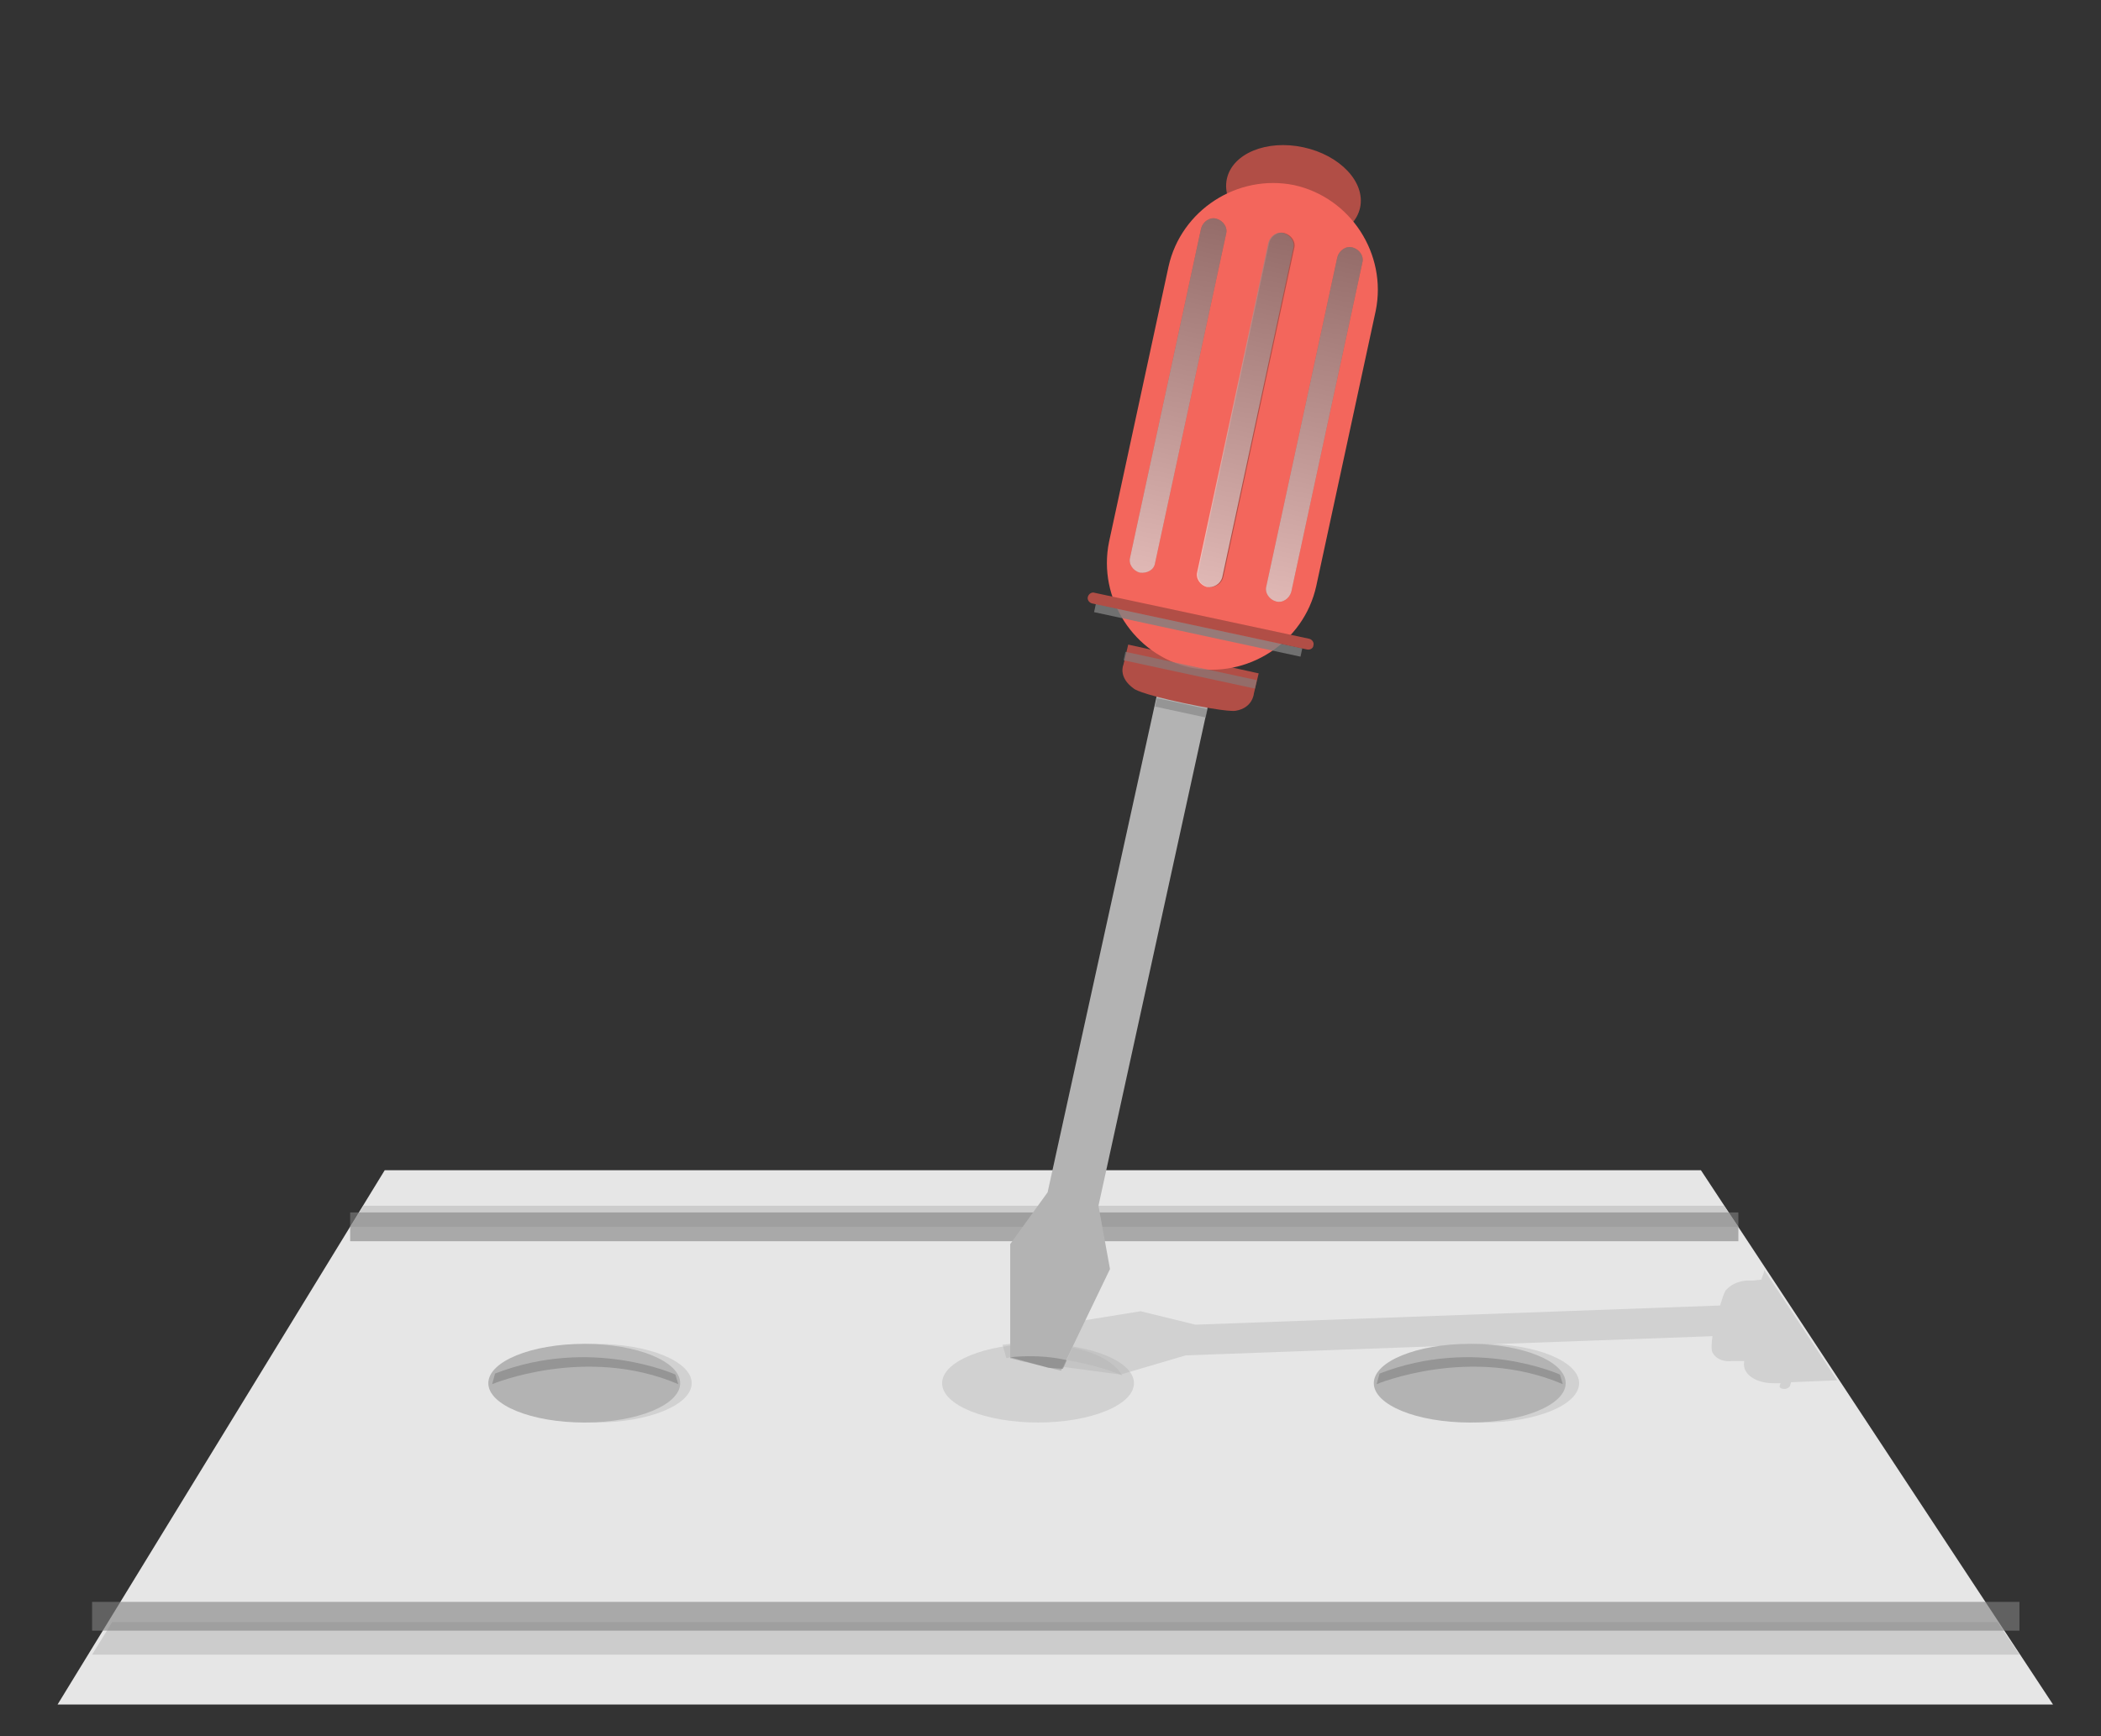 <?xml version="1.0" encoding="utf-8"?>
<!-- Generator: Adobe Illustrator 21.0.2, SVG Export Plug-In . SVG Version: 6.00 Build 0)  -->
<svg version="1.1" id="Layer_1" xmlns="http://www.w3.org/2000/svg" xmlns:xlink="http://www.w3.org/1999/xlink" x="0px" y="0px"
	 width="219px" height="181px" viewBox="0 0 219 181" style="enable-background:new 0 0 219 181;" xml:space="preserve">
<rect x="0" y="0" width="219" height="181" fill="#333333" stroke="none"/>
<style type="text/css">
	.st0{fill:#E6E6E6;}
	.st1{fill:#CCCCCC;}
	.st2{opacity:0.6;fill:none;stroke:#808080;stroke-width:3;stroke-miterlimit:10;enable-background:new    ;}
	.st3{opacity:0.4;fill:#B3B3B3;enable-background:new    ;}
	.st4{fill:#B3B3B3;}
	.st5{fill:#666666;}
	.st6{opacity:0.6;fill:#808080;enable-background:new    ;}
	.st7{opacity:0.4;fill:#666666;enable-background:new    ;}
	.st8{fill:#B14E46;}
	.st9{fill:#F3665C;}
	.st10{opacity:0.6;fill:url(#SVGID_1_);enable-background:new    ;}
	.st11{opacity:0.6;fill:url(#SVGID_2_);enable-background:new    ;}
	.st12{opacity:0.6;fill:url(#SVGID_3_);enable-background:new    ;}
	.st13{opacity:0.8;fill:#808080;enable-background:new    ;}
</style>
<polygon class="st0" points="214,177.7 6,177.7 40.1,122 177.3,122 "/>
<polygon class="st1" points="181.2,127.9 36.5,127.9 37.9,125.7 179.7,125.7 "/>
<line class="st2" x1="36.5" y1="127.9" x2="181.2" y2="127.9"/>
<g>
	<path class="st3" d="M183.6,133.4L183.6,133.4L183.6,133.4l-0.9,0.1l0,0h-0.4c0,0-1.4-0.1-2.4,1c0,0-0.2,0.2-0.6,1.6l-54.7,2
		l-5.7-1.4l-11.8,1.9l-0.8,3.3l10.5,1.4l6.8-2l54.9-2c-0.2,1.5,0,1.7,0,1.7c0.6,1.1,2,0.9,2,0.9h0.4h0.9v0.1
		c-0.2,1.3,1.3,2.3,3.4,2.2h0.4l-0.1,0.3c0,0.2,0.2,0.3,0.5,0.3l0,0c0.3,0,0.6-0.2,0.6-0.4l0.1-0.3l4.8-0.2l-7.6-11.5
		C183.9,132.7,183.7,133,183.6,133.4z"/>
</g>
<path class="st4" d="M102.9,111"/>
<path class="st5" d="M63.1,143.5"/>
<g>
	<ellipse class="st3" cx="108.2" cy="144.2" rx="10" ry="4.1"/>
	<ellipse class="st3" cx="62.1" cy="144.2" rx="10" ry="4.1"/>
	<ellipse class="st3" cx="154.6" cy="144.2" rx="10" ry="4.1"/>
	<ellipse class="st4" cx="153.2" cy="144.2" rx="10" ry="4.1"/>
	<path class="st6" d="M143.5,144.3c0,0,9.8-4.1,19.4,0l-0.3-1c0,0-8.8-4-18.8-0.1L143.5,144.3z"/>
</g>
<polygon class="st3" points="105.3,141.5 105.3,140.1 104.5,140.2 104.9,141.6 "/>
<polygon class="st4" points="127.4,66.8 122.1,65.6 109.2,124.3 105.3,129.7 105.3,141.6 110.6,142.9 115.7,132.3 114.5,125.7 "/>
<path class="st7" d="M105.3,141.5c0,0,2.9-0.4,5.9,0.3l-0.4,0.9l-1.5-0.1L105.3,141.5L105.3,141.5z"/>
<path class="st3" d="M111.8,140.5l-0.6,1.3c0,0,3.3,0.5,5.8,1.6C116.9,143.4,116.2,141.4,111.8,140.5z"/>
<g>
	<ellipse class="st4" cx="60.9" cy="144.2" rx="10" ry="4.1"/>
	<path class="st6" d="M51.3,144.3c0,0,9.8-4.1,19.4,0l-0.3-1c0,0-8.8-4-18.8-0.1L51.3,144.3z"/>
</g>
<polygon class="st1" points="210.5,172.5 9.6,172.5 11.7,169.1 208.2,169.1 "/>
<line class="st2" x1="9.6" y1="168.5" x2="210.5" y2="168.5"/>
<g>
	<g>
		
			<rect x="122.6" y="71.1" transform="matrix(0.211 -0.978 0.978 0.211 24.997 178.562)" class="st6" width="0.9" height="5.4"/>
		<path class="st8" d="M130.7,72.3l0.5-2.1l-6.8-1.5l-6.8-1.5l-0.5,2.1c0,0-0.6,1.3,1.1,2.5c0,0,0.5,0.5,5.2,1.5
			c4.7,1,5.4,0.8,5.4,0.8C130.6,73.8,130.7,72.3,130.7,72.3z"/>
		
			<ellipse transform="matrix(0.211 -0.978 0.978 0.211 86.65 147.622)" class="st8" cx="134.7" cy="20.2" rx="4.9" ry="7.1"/>
		<path class="st9" d="M124.1,69.6L124.1,69.6c-5.9-1.3-9.7-7.2-8.5-13.1l6.2-28.7c1.3-5.9,7.2-9.7,13.1-8.5l0,0
			c5.9,1.3,9.7,7.2,8.5,13.1l-6.2,28.7C135.9,67,130,70.8,124.1,69.6z"/>
		<path class="st8" d="M118.8,59.7L118.8,59.7c-0.7-0.2-1.2-0.9-1-1.6l7.4-34.3c0.2-0.7,0.9-1.2,1.6-1l0,0c0.7,0.2,1.2,0.9,1,1.6
			l-7.4,34.3C120.3,59.4,119.6,59.8,118.8,59.7z"/>
		
			<linearGradient id="SVGID_1_" gradientUnits="userSpaceOnUse" x1="140.985" y1="-38.5" x2="140.985" y2="-76.369" gradientTransform="matrix(0.978 0.211 -0.211 0.978 -27.108 67.598)">
			<stop  offset="0" style="stop-color:#FFFFFF"/>
			<stop  offset="1" style="stop-color:#808080"/>
		</linearGradient>
		<path class="st10" d="M118.8,59.7L118.8,59.7c-0.7-0.2-1.2-0.9-1-1.6l7.4-34.3c0.2-0.7,0.9-1.2,1.6-1l0,0c0.7,0.2,1.2,0.9,1,1.6
			l-7.4,34.3C120.3,59.4,119.6,59.8,118.8,59.7z"/>
		<path class="st8" d="M125.9,61.2L125.9,61.2c-0.7-0.2-1.2-0.9-1-1.6l7.4-34.3c0.2-0.7,0.9-1.2,1.6-1l0,0c0.7,0.2,1.2,0.9,1,1.6
			l-7.4,34.3C127.3,60.9,126.6,61.3,125.9,61.2z"/>
		<path class="st8" d="M133,62.7L133,62.7c-0.7-0.2-1.2-0.9-1-1.6l7.4-34.3c0.2-0.7,0.9-1.2,1.6-1l0,0c0.7,0.2,1.2,0.9,1,1.6
			l-7.4,34.3C134.4,62.4,133.7,62.9,133,62.7z"/>
		
			<linearGradient id="SVGID_2_" gradientUnits="userSpaceOnUse" x1="148.144" y1="-38.468" x2="148.144" y2="-76.338" gradientTransform="matrix(0.978 0.211 -0.211 0.978 -27.108 67.598)">
			<stop  offset="0" style="stop-color:#FFFFFF"/>
			<stop  offset="1" style="stop-color:#808080"/>
		</linearGradient>
		<path class="st11" d="M125.8,61.2L125.8,61.2c-0.7-0.2-1.2-0.9-1-1.6l7.4-34.3c0.2-0.7,0.9-1.2,1.6-1l0,0c0.7,0.2,1.2,0.9,1,1.6
			l-7.4,34.3C127.2,60.9,126.5,61.3,125.8,61.2z"/>
		
			<linearGradient id="SVGID_3_" gradientUnits="userSpaceOnUse" x1="155.498" y1="-38.516" x2="155.498" y2="-76.386" gradientTransform="matrix(0.978 0.211 -0.211 0.978 -27.108 67.598)">
			<stop  offset="0" style="stop-color:#FFFFFF"/>
			<stop  offset="1" style="stop-color:#808080"/>
		</linearGradient>
		<path class="st12" d="M133,62.7L133,62.7c-0.7-0.2-1.2-0.9-1-1.6l7.4-34.3c0.2-0.7,0.9-1.2,1.6-1l0,0c0.7,0.2,1.2,0.9,1,1.6
			l-7.4,34.3C134.4,62.4,133.7,62.9,133,62.7z"/>
		
			<rect x="123.6" y="62.9" transform="matrix(0.211 -0.978 0.978 0.211 29.522 176.442)" class="st6" width="0.9" height="14"/>
	</g>
	
		<rect x="124.4" y="54.7" transform="matrix(0.211 -0.978 0.978 0.211 34.298 173.938)" class="st13" width="0.9" height="22"/>
	<path class="st8" d="M136.2,67.7l-22.4-4.8c-0.3-0.1-0.5-0.4-0.4-0.7l0,0c0.1-0.3,0.4-0.5,0.7-0.4l22.4,4.8
		c0.3,0.1,0.5,0.4,0.4,0.7l0,0C136.9,67.6,136.5,67.8,136.2,67.7z"/>
</g>
</svg>
